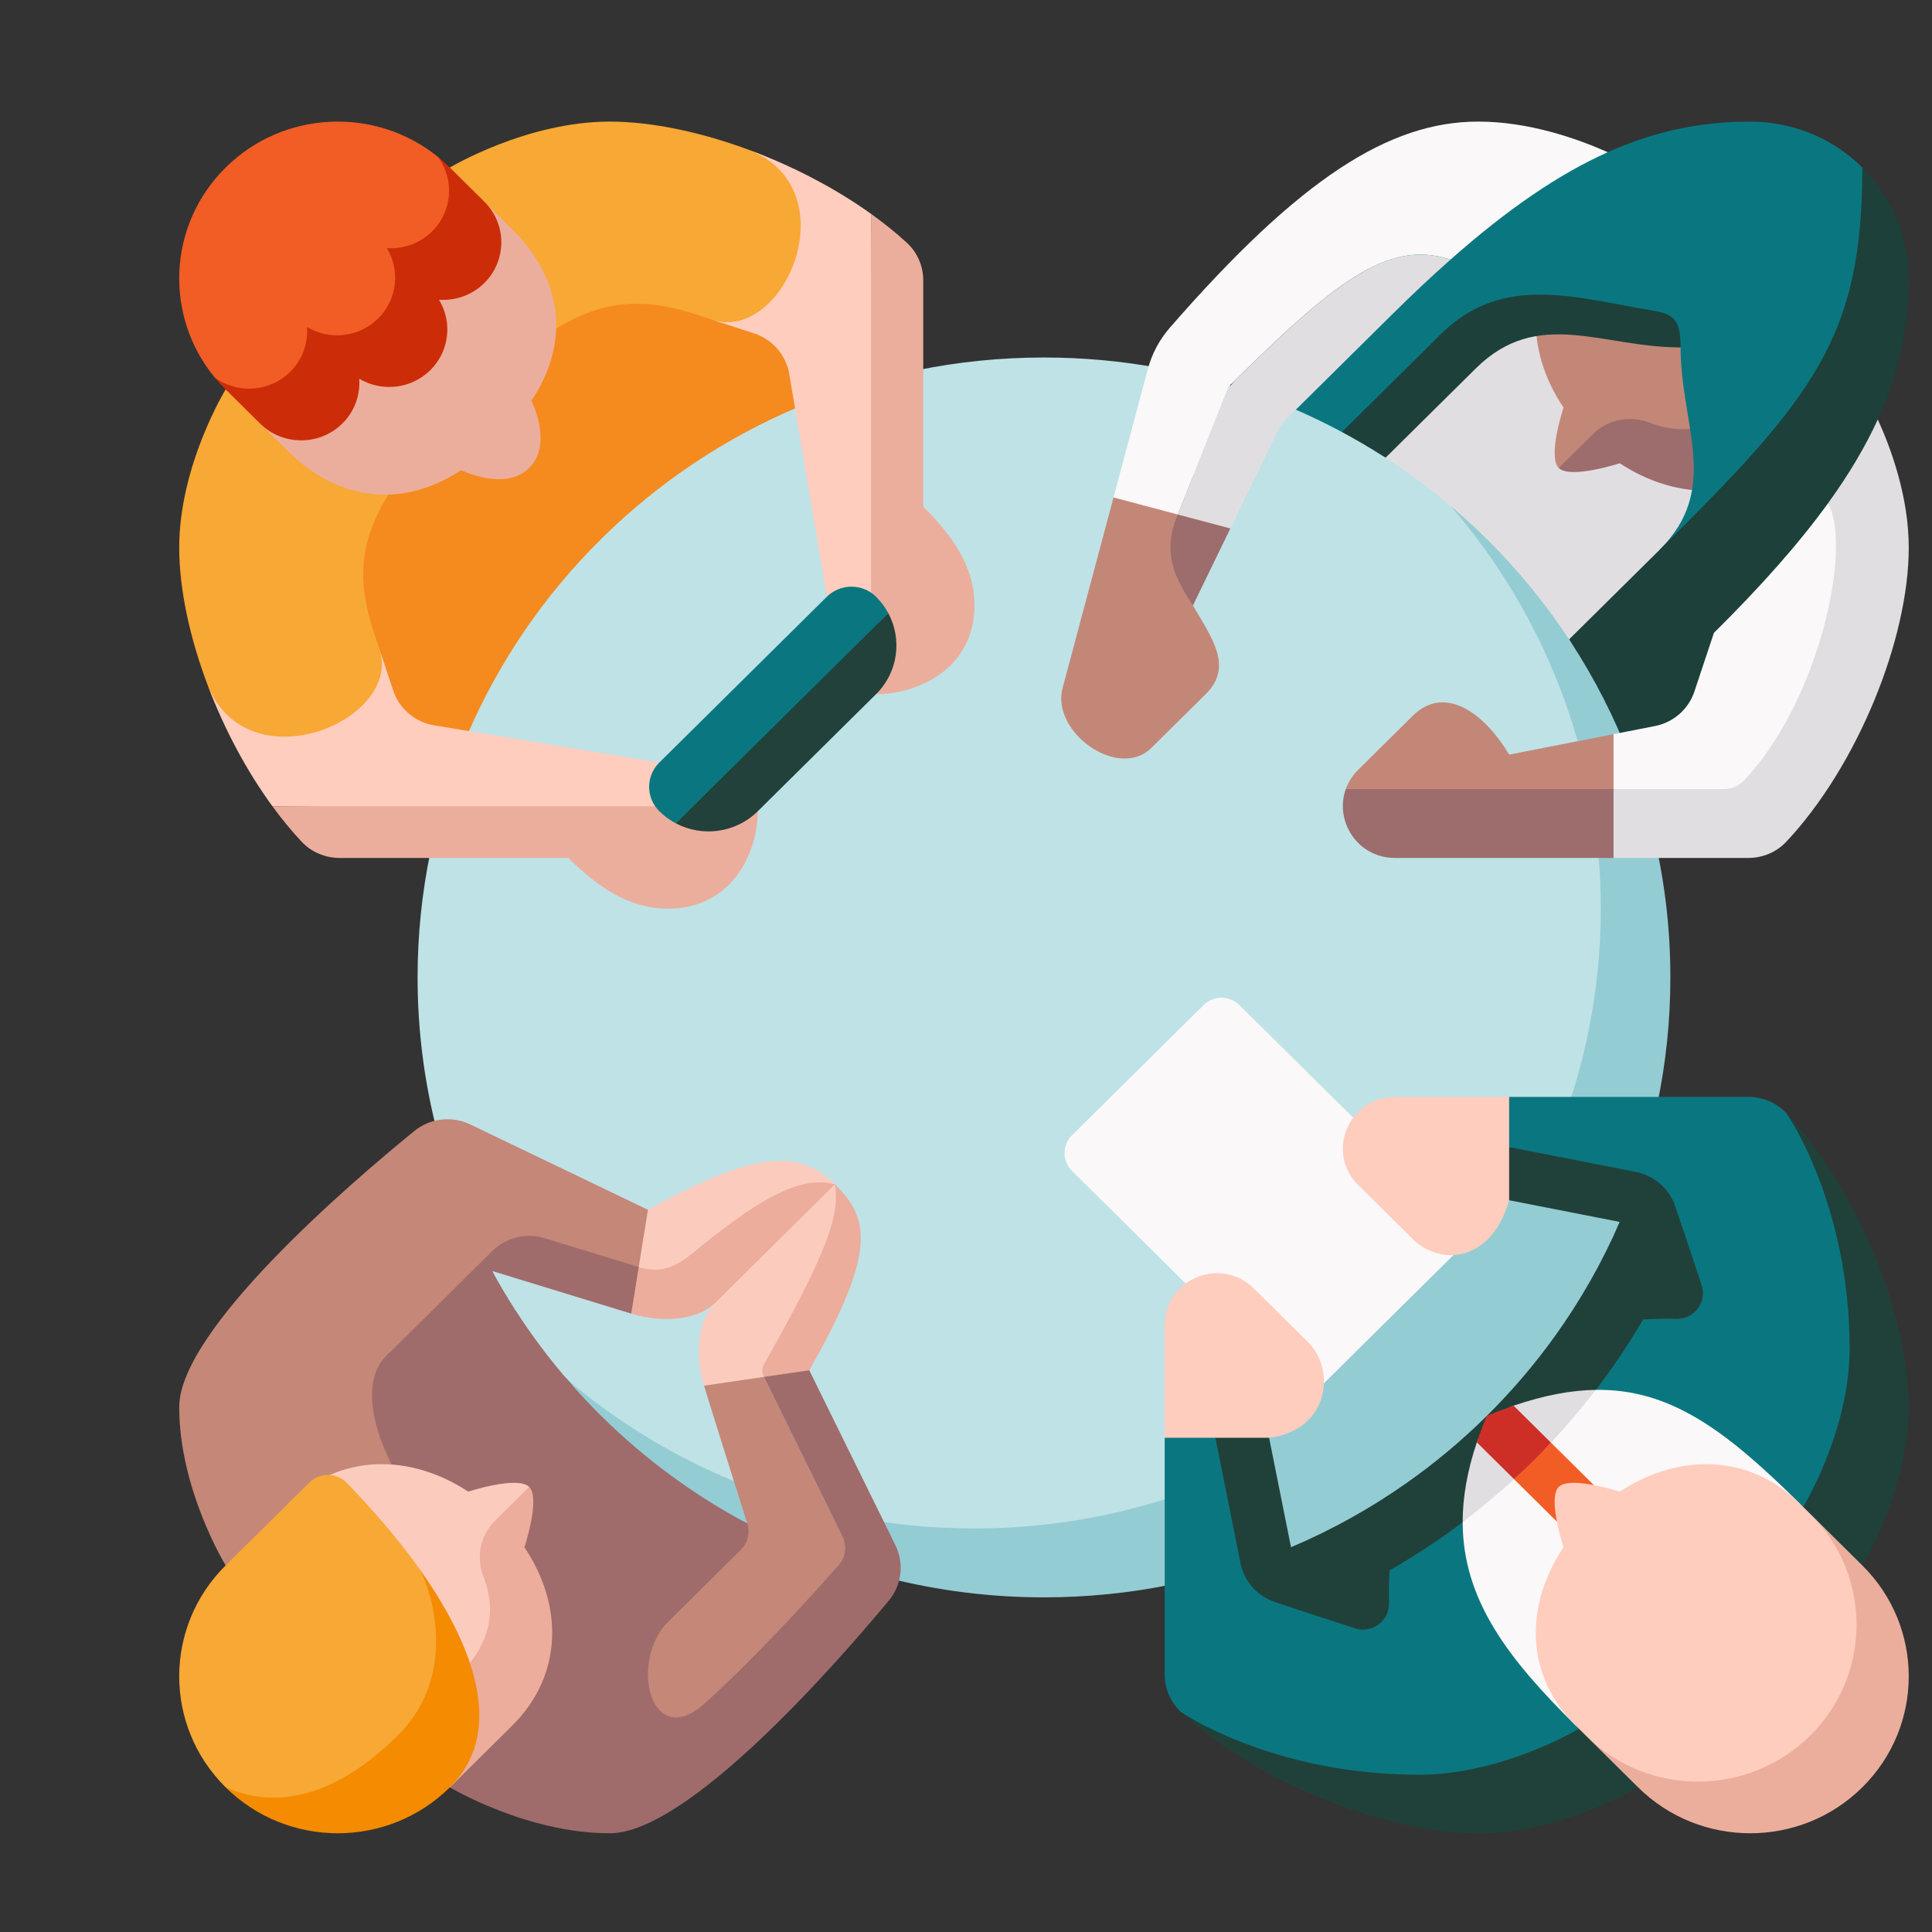 <?xml version="1.0" encoding="UTF-8" standalone="no"?>
<svg xmlns="http://www.w3.org/2000/svg" xmlns:xlink="http://www.w3.org/1999/xlink" xmlns:serif="http://www.serif.com/" width="100%" height="100%" viewBox="0 0 80 80" version="1.1" xml:space="preserve" style="fill-rule:evenodd;clip-rule:evenodd;stroke-linejoin:round;stroke-miterlimit:2;">
    <rect x="0" y="0" width="80" height="80" fill="#333333" stroke="none"/>
    <g transform="matrix(1,0,0,1,-6372.41,-7092.09)">
        <g id="Plan-de-travail1" serif:id="Plan de travail1" transform="matrix(0.034,0,0,0.032,6136.46,6750.04)">
            <rect x="7020.86" y="10702.3" width="2380.4" height="2503.08" style="fill:none;"></rect>
            <g transform="matrix(4.114,0,0,4.326,7157.96,10846.4)">
                <path d="M204.807,48.205C204.807,27.602 183.311,13.967 168.936,8.56C154.561,3.153 139.926,-0 127.448,-0C102.782,-0 80.12,13.746 80.12,13.746L13.746,80.12C13.746,80.12 -0,102.782 -0,127.448C-0,139.926 3.152,154.561 8.559,168.937C13.966,183.313 27.601,204.808 48.204,204.808C68.807,204.808 204.807,68.808 204.807,48.205Z" style="fill:rgb(248,168,52);fill-rule:nonzero;"></path>
                <path d="M57.674,152.933C49.678,128.668 55.978,113.32 84.648,84.649C113.318,55.978 128.667,49.679 152.932,57.675C152.932,57.675 154.652,58.242 157.774,59.27C160.895,60.299 179.053,65.252 179.053,65.252L206.289,171.272L171.272,206.289L65.252,179.053C65.252,179.053 60.866,162.616 59.27,157.774L57.674,152.933Z" style="fill:rgb(245,138,31);fill-rule:nonzero;"></path>
                <rect x="352.049" y="47.263" width="112.687" height="112.687" style="fill:rgb(225,222,226);fill-rule:nonzero;"></rect>
                <path d="M479.821,98.553L413.447,32.18C398.213,47.414 398.386,68.366 409.801,85.55C409.801,85.55 404.986,100.2 408.393,103.607L426.495,95.357C426.495,95.357 446.54,110.412 479.821,98.553Z" style="fill:rgb(195,135,120);fill-rule:nonzero;"></path>
                <path d="M464.368,83.1C453.886,93.582 443.18,93.179 435.406,90.112C429.585,87.815 422.971,89.028 418.546,93.453L408.393,103.606C411.801,107.014 426.45,102.198 426.45,102.198C443.634,113.612 464.587,113.785 479.82,98.551L464.368,83.1Z" style="fill:rgb(157,108,108);fill-rule:nonzero;"></path>
                <path d="M465.067,0C450.661,0 437.023,2.777 422.896,9.164C403.599,17.889 373.089,23.049 348.765,47.373C346.261,49.877 329.614,85.757 329.614,85.757L343.72,93.339C343.72,93.339 371.947,71.968 377.655,67.646C404.084,47.636 417.983,62.917 444.449,67.55C444.449,90.844 456.543,109.793 438.172,128.163C490.609,99.458 510.322,65.572 498.253,13.746C489.089,4.582 477.078,0 465.067,0Z" style="fill:rgb(10,119,128);fill-rule:nonzero;"></path>
                <path d="M436.828,56.639C413.847,52.829 391.905,45.155 373.535,63.526C368.764,68.297 353.279,83.782 343.721,93.34L357.122,100.543C357.122,100.543 376.773,80.892 383.837,73.828C402.207,55.458 421.156,67.551 444.45,67.551C444.449,60.113 443.027,57.666 436.828,56.639Z" style="fill:rgb(29,64,58);fill-rule:nonzero;"></path>
                <path d="M498.254,13.746C498.254,64.512 484.015,82.321 438.173,128.163C431.109,135.227 411.458,154.878 411.458,154.878L426.608,183.233L445.718,179.052C445.718,179.052 494.721,137.598 502.836,89.102C509.223,74.977 512,61.339 512,46.933C512,34.922 507.418,22.911 498.254,13.746Z" style="fill:rgb(29,64,58);fill-rule:nonzero;"></path>
                <path d="M431.131,245.698C431.131,199.737 410.612,149.191 376.409,114.988C344.01,87.297 301.961,70.567 256,70.567C153.588,70.567 70.567,153.588 70.567,256C70.567,287.771 78.561,317.672 92.643,343.808C95.788,349.645 88.935,355.294 92.666,360.735C96.397,366.175 110.713,371.407 114.987,376.409C153.405,414.827 199.736,431.131 245.697,431.131C348.11,431.131 431.131,348.11 431.131,245.698Z" style="fill:rgb(191,226,230);fill-rule:nonzero;"></path>
                <path d="M376.408,114.988C404.099,147.387 420.829,189.435 420.829,235.396C420.829,266.255 413.282,295.347 399.947,320.944L320.945,320.944L320.945,399.946C295.348,413.281 266.256,420.828 235.397,420.828C189.436,420.828 147.387,404.099 114.989,376.407C122.421,385.103 130.643,403.405 139.544,410.598C148.445,417.792 158.025,413.877 168.172,419.346C194.313,433.435 224.222,441.431 256.001,441.431C281.604,441.431 305.995,436.242 328.18,426.859C350.205,417.543 380.358,414.394 397.062,397.782C413.765,381.17 417.02,351.094 426.455,329.132C436.095,306.693 441.434,281.969 441.434,255.998C441.433,199.55 416.201,148.999 376.408,114.988Z" style="fill:rgb(148,204,212);fill-rule:nonzero;"></path>
                <path d="M300.091,106.163L276.587,112.433L261.53,169.359C257.967,182.657 278.066,197.071 287.801,187.336L303.902,171.235C312.132,163.005 305.667,154.407 300.092,144.75L300.092,106.163L300.091,106.163Z" style="fill:rgb(195,135,120);fill-rule:nonzero;"></path>
                <path d="M295.048,118.989C292.816,124.666 292.924,131.024 295.48,136.563C296.622,139.036 298.124,141.822 300.091,144.751L311.171,121.701L300.091,106.164L295.048,118.989Z" style="fill:rgb(157,108,108);fill-rule:nonzero;"></path>
                <path d="M376.341,41.281C393.292,26.142 408.353,15.74 422.896,9.164C414.041,5.166 399.673,0 384.552,0C358.15,0 331.659,17.089 293.266,61.646C290.196,65.208 287.964,69.418 286.762,73.964L276.587,112.432L295.621,117.532L310.649,79.308C341.602,48.355 357.757,35.017 376.341,41.281Z" style="fill:rgb(250,248,248);fill-rule:nonzero;"></path>
                <path d="M376.341,41.281C358.225,35.175 342.417,47.696 312.96,77.003C311.443,78.513 310.25,80.323 309.467,82.315L295.621,117.533L311.172,121.7L324.962,93.012C325.717,91.442 326.731,90.012 327.962,88.78L359.067,57.675C365.059,51.683 370.801,46.229 376.341,41.281Z" style="fill:rgb(225,222,226);fill-rule:nonzero;"></path>
                <path d="M424.608,183.234L393.703,189.355C387.203,178.169 375.197,167.709 365.126,177.78C353.962,188.945 349.025,193.881 349.025,193.881C347.278,195.628 346.074,197.6 345.342,199.657L396.516,209.959L434.91,199.657L424.608,183.234Z" style="fill:rgb(195,135,120);fill-rule:nonzero;"></path>
                <path d="M345.342,199.656C341.995,209.056 348.656,220.26 359.952,220.26L424.608,220.26L434.91,199.656L345.342,199.656Z" style="fill:rgb(157,108,108);fill-rule:nonzero;"></path>
                <path d="M488.08,114.192C479.525,126.14 468.411,138.846 454.325,152.932L448.542,170.483C446.797,175.778 442.336,179.722 436.868,180.805L424.608,183.233L424.608,199.656L463.68,209.958C487.137,188.309 512,127.448 488.08,114.192Z" style="fill:rgb(250,248,248);fill-rule:nonzero;"></path>
                <path d="M488.08,114.192C495.596,127.684 484.834,174.631 462.961,197.332C461.518,198.83 459.515,199.656 457.435,199.656L424.608,199.656L424.608,220.26L464.499,220.26C468.751,220.26 472.841,218.536 475.736,215.422C496.737,192.833 512,154.914 512,127.448C512,112.327 506.834,97.959 502.836,89.103C499.164,97.225 494.298,105.508 488.08,114.192Z" style="fill:rgb(225,222,226);fill-rule:nonzero;"></path>
                <path d="M98.553,32.179C97.645,31.271 90.312,23.938 90.312,23.938L23.938,90.311C23.938,90.311 31.272,97.645 32.179,98.552C47.413,113.786 66.305,115.673 83.489,104.259C83.489,104.259 96.44,110.773 103.606,103.606C110.772,96.44 104.259,83.488 104.259,83.488C115.674,66.305 113.786,47.413 98.553,32.179Z" style="fill:rgb(235,174,157);fill-rule:nonzero;"></path>
                <path d="M43.149,85.16C46.824,81.485 48.476,76.564 48.136,71.758C54.759,75.752 63.481,74.91 69.196,69.196C74.911,63.482 75.752,54.759 71.758,48.136C76.564,48.476 81.486,46.823 85.16,43.149C91.23,37.079 90.311,23.938 76.618,10.578C58.183,-4.511 30.949,-3.457 13.746,13.746C-3.457,30.949 -4.511,58.184 10.579,76.619C23.938,90.311 37.079,91.231 43.149,85.16Z" style="fill:rgb(241,93,37);fill-rule:nonzero;"></path>
                <path d="M90.311,48.3C97.038,41.573 97.038,30.665 90.311,23.938C86.025,19.652 81.45,15.077 80.119,13.746C78.993,12.62 77.824,11.566 76.618,10.578C81.502,17.313 80.928,26.777 74.858,32.847C71.183,36.522 66.262,38.174 61.456,37.834C65.45,44.457 64.608,53.179 58.894,58.894C53.18,64.609 44.457,65.45 37.834,61.456C38.174,66.262 36.521,71.183 32.847,74.858C26.777,80.928 17.314,81.502 10.579,76.618C11.566,77.824 12.621,78.994 13.746,80.119C15.076,81.45 19.651,86.024 23.937,90.311C30.664,97.038 41.572,97.038 48.299,90.311C51.974,86.636 53.626,81.715 53.286,76.909C59.909,80.903 68.631,80.061 74.346,74.347C80.061,68.632 80.902,59.91 76.908,53.287C81.716,53.627 86.637,51.975 90.311,48.3Z" style="fill:rgb(205,44,8);fill-rule:nonzero;"></path>
                <path d="M75.491,180.591C69.828,179.645 65.157,175.638 63.36,170.186L59.27,157.775C66.282,179.054 20.732,198.429 8.559,168.937C13.344,181.658 19.9,194.169 27.601,204.808L171.271,206.289L142.133,191.72L75.491,180.591Z" style="fill:rgb(255,205,190);fill-rule:nonzero;"></path>
                <path d="M36.267,215.426C39.161,218.539 43.251,220.26 47.501,220.26L115.207,220.26C123.451,228.505 132.805,235.428 144.681,235.428C163.749,235.428 171.272,218.587 171.272,206.288L168.31,204.807L27.601,204.807C30.354,208.61 33.249,212.18 36.267,215.426Z" style="fill:rgb(235,174,157);fill-rule:nonzero;"></path>
                <path d="M168.936,8.56C198.428,20.733 179.053,66.282 157.774,59.27L170.185,63.36C175.638,65.157 179.645,69.828 180.59,75.491L191.719,142.134L206.288,171.272L204.807,27.602C194.169,19.9 181.657,13.345 168.936,8.56Z" style="fill:rgb(255,205,190);fill-rule:nonzero;"></path>
                <path d="M220.26,115.207L220.26,47.501C220.26,43.251 218.539,39.161 215.426,36.267C212.18,33.249 208.61,30.354 204.807,27.601L204.807,168.309L206.288,171.271C218.587,171.271 235.428,163.749 235.428,144.681C235.428,132.805 228.505,123.452 220.26,115.207Z" style="fill:rgb(235,174,157);fill-rule:nonzero;"></path>
                <path d="M191.719,142.133L142.133,191.719C138.11,195.742 138.11,202.265 142.133,206.288C143.618,207.773 145.275,208.98 147.038,209.917L179.679,179.679L209.917,147.038C208.98,145.275 207.773,143.618 206.288,142.133C202.265,138.11 195.743,138.11 191.719,142.133Z" style="fill:rgb(10,119,128);fill-rule:nonzero;"></path>
                <path d="M171.271,206.288L206.288,171.271C212.849,164.71 214.056,154.827 209.917,147.038L147.038,209.917C154.827,214.056 164.71,212.849 171.271,206.288Z" style="fill:rgb(33,65,58);fill-rule:nonzero;"></path>
                <path d="M264.265,303.245L303.244,264.266C306.173,261.337 310.922,261.337 313.851,264.266L377.623,328.038C380.552,330.967 380.552,335.716 377.623,338.645L338.644,377.624C335.715,380.553 330.966,380.553 328.037,377.624L264.265,313.852C261.336,310.922 261.336,306.173 264.265,303.245Z" style="fill:rgb(250,248,248);fill-rule:nonzero;"></path>
                <path d="M359.951,291.74C346.184,291.74 339.29,308.385 349.024,318.119L365.125,334.22C373.355,342.45 388.455,341.218 393.702,322.645L404.004,306.738L393.702,291.74L359.951,291.74Z" style="fill:rgb(255,205,190);fill-rule:nonzero;"></path>
                <path d="M318.119,349.025C308.384,339.29 291.739,346.185 291.739,359.952L291.739,393.703L307.811,403.26L322.644,393.703C340.481,391.405 342.449,373.357 334.219,365.126L318.119,349.025Z" style="fill:rgb(255,205,190);fill-rule:nonzero;"></path>
                <path d="M424.669,491.042L491.042,424.669C491.042,424.669 504.788,402.007 504.788,377.341C504.788,333.655 475.732,296.574 475.732,296.574C472.838,293.462 468.748,291.74 464.498,291.74L393.701,291.74L393.701,306.738L445.723,332.949C424.955,384.102 384.101,424.956 332.948,445.724L306.737,393.702L291.74,393.702L291.74,464.499C291.74,468.751 293.464,472.841 296.578,475.736C296.578,475.736 333.657,504.789 377.341,504.789C402.007,504.789 424.669,491.042 424.669,491.042Z" style="fill:rgb(10,119,128);fill-rule:nonzero;"></path>
                <path d="M475.733,296.574C475.733,296.574 494.487,323.354 494.487,367.039C494.487,391.705 480.741,414.367 480.741,414.367L414.368,480.74C414.368,480.74 391.706,494.486 367.04,494.486C323.356,494.486 296.579,475.735 296.579,475.735C319.167,496.737 357.086,512 384.552,512C409.217,512 431.88,498.254 431.88,498.254L498.253,431.881C498.253,431.881 511.999,409.219 511.999,384.553C512,357.084 496.735,319.163 475.733,296.574Z" style="fill:rgb(32,65,58);fill-rule:nonzero;"></path>
                <path d="M431.197,314.164L393.703,306.738L393.703,322.645L426.445,329.13L426.445,349.734L407.269,363.278C395.18,380.293 380.293,395.18 363.278,407.269L349.734,426.445L329.13,426.445L322.645,393.703L306.738,393.703L314.164,431.197C315.24,436.628 319.139,441.069 324.386,442.838L332.949,445.725C384.102,424.957 424.956,384.103 445.724,332.95L442.837,324.387C441.069,319.139 436.628,315.24 431.197,314.164Z" style="fill:rgb(32,65,58);fill-rule:nonzero;"></path>
                <path d="M479.821,413.447C458.112,391.738 441.587,379.025 419.321,379.365L379.95,418.877C379.955,442.413 393.713,460.087 413.447,479.821L479.821,413.447Z" style="fill:rgb(250,248,248);fill-rule:nonzero;"></path>
                <path d="M419.321,379.365C411.977,379.477 404.013,381 395.028,384.098C392.478,384.977 390.875,387.014 388.151,388.151C387.014,390.875 384.991,392.491 384.136,395.067C381.263,403.725 379.948,411.581 379.95,418.877C394.801,407.558 408.055,394.257 419.321,379.365Z" style="fill:rgb(225,222,226);fill-rule:nonzero;"></path>
                <path d="M426.452,415.525L406.077,395.151L395.143,406.071L415.524,426.452C418.542,429.47 423.433,429.469 426.452,426.452C429.469,423.433 429.469,418.542 426.452,415.525Z" style="fill:rgb(241,93,37);fill-rule:nonzero;"></path>
                <path d="M406.077,395.15L395.029,384.103C392.477,384.983 389.846,385.983 387.12,387.121C385.982,389.847 384.996,392.492 384.141,395.069L395.143,406.071C398.921,402.566 402.573,398.928 406.077,395.15Z" style="fill:rgb(205,47,39);fill-rule:nonzero;"></path>
                <path d="M358.314,433.295L332.956,445.721L348.036,450.69C353.115,452.364 358.291,448.485 358.15,443.139C358.075,440.256 358.097,436.929 358.314,433.295Z" style="fill:rgb(32,65,58);fill-rule:nonzero;"></path>
                <path d="M363.277,407.268C352.669,414.805 341.229,421.246 329.13,426.444L332.947,445.718L332.956,445.721C341.731,442.158 350.194,437.991 358.314,433.295C358.777,425.566 360.118,416.455 363.277,407.268Z" style="fill:rgb(32,65,58);fill-rule:nonzero;"></path>
                <path d="M450.691,348.037L445.722,332.957L433.296,358.315C436.93,358.098 440.257,358.075 443.14,358.152C448.485,358.292 452.364,353.116 450.691,348.037Z" style="fill:rgb(32,65,58);fill-rule:nonzero;"></path>
                <path d="M445.718,332.947L426.444,329.13C421.246,341.23 414.805,352.669 407.268,363.277C416.455,360.118 425.567,358.776 433.295,358.314C437.991,350.194 442.158,341.731 445.721,332.956L445.718,332.947Z" style="fill:rgb(32,65,58);fill-rule:nonzero;"></path>
                <path d="M490.012,490.012C516.142,463.883 501.129,434.756 482.801,416.427C481.36,414.986 480.268,413.894 479.821,413.447C464.587,398.213 443.635,398.386 426.451,409.8C426.451,409.8 411.802,404.985 408.394,408.392C404.986,411.8 409.802,426.449 409.802,426.449C398.388,443.633 398.215,464.586 413.448,479.819L416.428,482.799C434.756,501.129 463.883,516.142 490.012,490.012Z" style="fill:rgb(255,205,190);fill-rule:nonzero;"></path>
                <path d="M498.254,431.88C496.328,429.954 487.607,421.232 482.801,416.427C501.129,434.755 501.13,464.472 482.801,482.8C464.473,501.129 434.756,501.128 416.428,482.8L431.881,498.253C450.209,516.581 479.926,516.582 498.254,498.253C516.582,479.925 516.582,450.209 498.254,431.88Z" style="fill:rgb(235,174,157);fill-rule:nonzero;"></path>
                <path d="M194.12,317.88C184.103,307.863 171.427,307.108 138.758,325.505L133.809,342.625L158.794,353.206C153.354,358.646 152.623,368.953 155.364,378.114L186.525,383.813L180.35,372.949C200.664,336.874 198.163,325.331 194.12,317.88Z" style="fill:rgb(251,204,190);fill-rule:nonzero;"></path>
                <path d="M173.07,375.499L186.524,383.813L186.524,373.511C206.839,337.435 204.136,327.897 194.119,317.88C195.51,326.766 192.528,337.056 173.186,371.58C172.51,372.788 172.464,374.254 173.07,375.499Z" style="fill:rgb(236,173,156);fill-rule:nonzero;"></path>
                <path d="M151.582,338.784C145.388,343.91 140.811,344.106 136.029,342.625L133.808,342.686L133.808,356.56C142.895,359.375 153.335,358.664 158.793,353.207L194.119,317.881C183.318,315.054 170.944,322.762 151.582,338.784Z" style="fill:rgb(236,173,156);fill-rule:nonzero;"></path>
                <path d="M155.363,378.114C157.395,384.902 164.987,409.179 168.171,419.346C134.671,419.346 92.642,378.088 92.642,343.808L136.029,342.625L138.757,325.505L86.164,299.97C80.731,297.332 74.263,298.095 69.601,301.934C50.004,318.072 0,361.506 0,384.552C0,409.218 13.746,431.88 13.746,431.88L46.933,465.067C46.933,465.067 106.314,501.698 127.448,501.698C147.836,501.698 186.357,460.205 201.461,433.765L173.07,375.499L155.363,378.114Z" style="fill:rgb(197,135,119);fill-rule:nonzero;"></path>
                <path d="M168.171,419.348C136.199,402.121 109.866,375.783 92.643,343.809C97.276,345.244 129.259,355.151 133.809,356.56L136.03,342.625L108.191,334.002C102.713,332.305 96.747,333.781 92.692,337.836L62.366,368.162C49.672,378.706 61.136,407.129 83.004,428.997L46.934,465.067L80.121,498.254C80.121,498.254 102.783,512 127.449,512C150.491,512 193.916,462.018 210.063,442.412C213.908,437.744 214.667,431.265 212.018,425.829L186.526,373.511L173.072,375.498L196.369,423.31C197.731,426.105 197.289,429.439 195.242,431.779C184.42,444.15 169.767,460.136 155.66,473.077C140.086,487.363 133.296,462.328 143.84,449.634L166.296,427.178C168.321,425.152 169.028,422.084 168.171,419.348Z" style="fill:rgb(159,108,107);fill-rule:nonzero;"></path>
                <path d="M80.12,498.254C114.196,464.178 100.562,436.081 95.047,429.59L103.607,408.394C100.199,404.986 85.55,409.802 85.55,409.802C68.366,398.388 47.413,398.215 32.18,413.449C32.179,413.447 79.084,499.289 80.12,498.254Z" style="fill:rgb(251,204,190);fill-rule:nonzero;"></path>
                <path d="M102.199,426.45C102.199,426.45 107.014,411.8 103.607,408.393L93.454,418.546C89.029,422.971 87.816,429.585 90.113,435.406C93.18,443.18 93.583,453.885 83.101,464.367C82.065,465.403 75.36,472.108 68.959,478.508L80.12,498.252L98.553,479.819C113.786,464.587 113.614,443.634 102.199,426.45Z" style="fill:rgb(236,173,156);fill-rule:nonzero;"></path>
                <path d="M71.878,490.012C87.713,474.177 80.751,448.647 71.484,433.427C64.125,422.853 55.219,413.036 49.59,407.175C46.591,404.053 41.619,404.007 38.558,407.068L13.746,431.88C-4.583,450.208 -4.583,479.925 13.746,498.253C30.475,509.021 51.545,510.346 71.878,490.012Z" style="fill:rgb(248,168,52);fill-rule:nonzero;"></path>
                <path d="M71.485,433.427C76.808,445.005 80.502,466.966 64.667,482.801C50.223,497.245 32.179,506.485 13.746,498.254C32.074,516.583 61.791,516.582 80.119,498.254C95.955,482.419 88.519,457.903 71.485,433.427Z" style="fill:rgb(244,139,1);fill-rule:nonzero;"></path>
            </g>
        </g>
    </g>
</svg>
